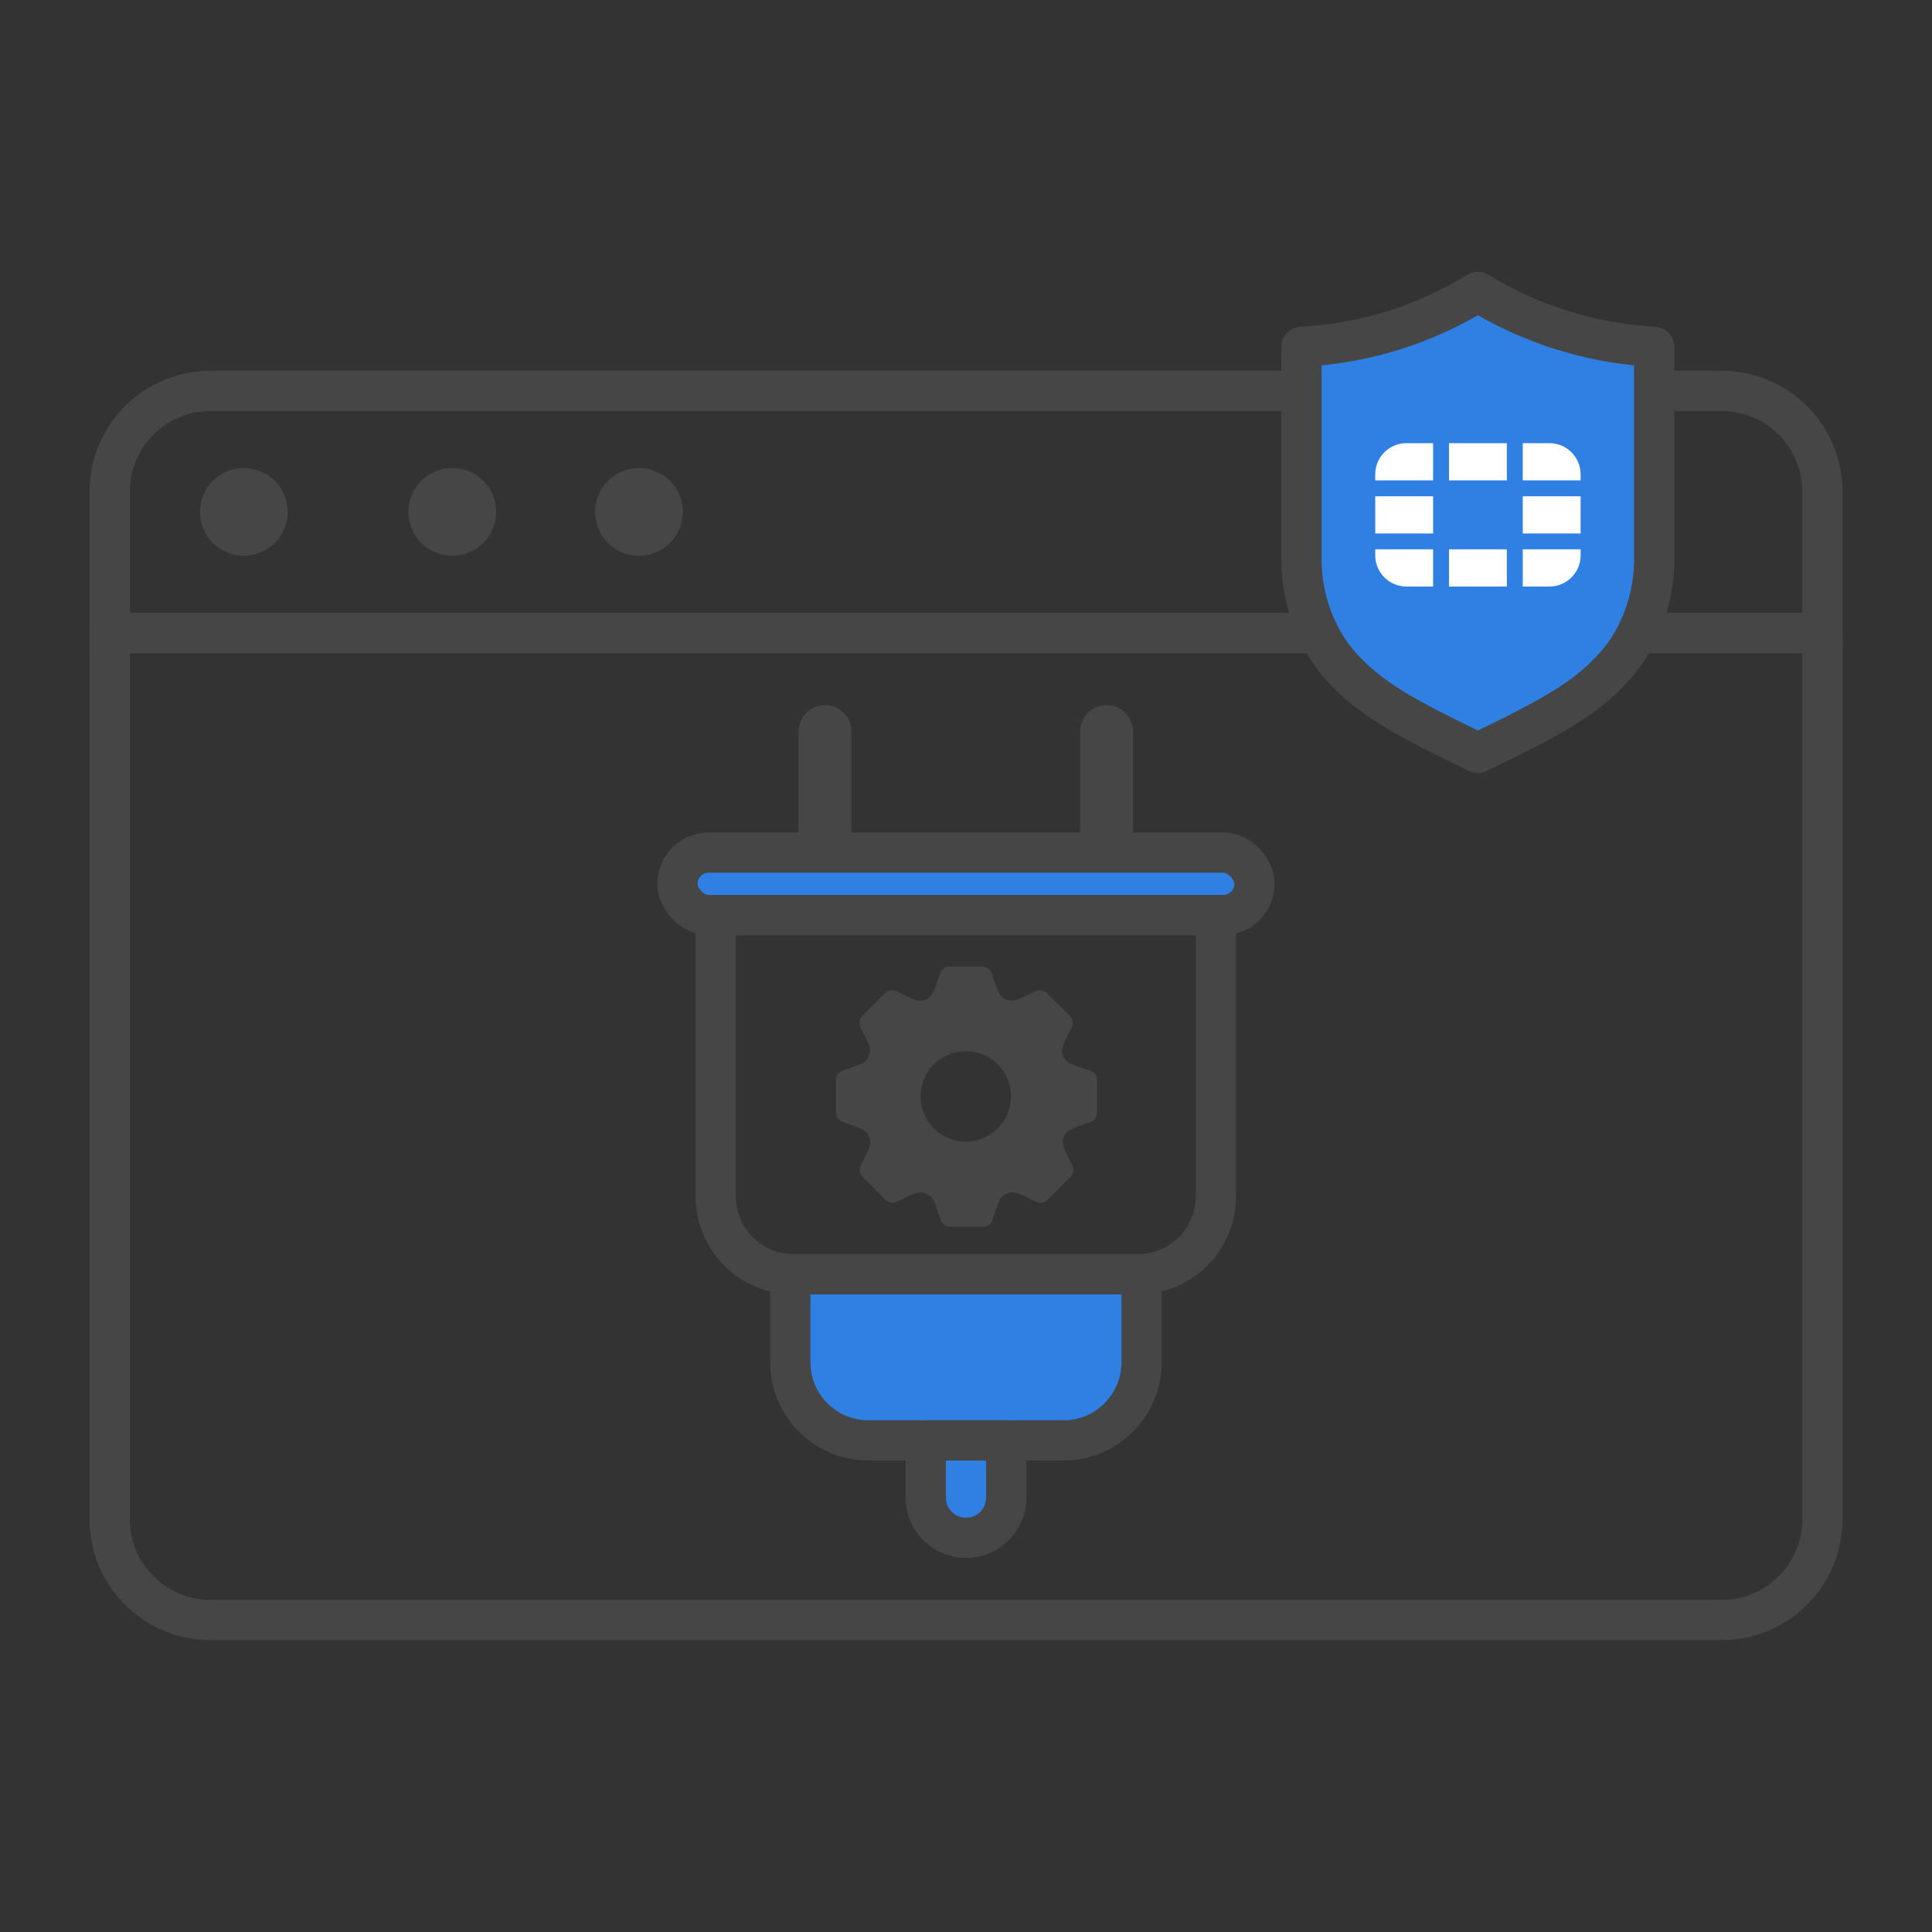 <?xml version="1.0" encoding="UTF-8"?>
<svg id="Security_Networking" xmlns="http://www.w3.org/2000/svg" viewBox="0 0 192 192">
  <rect x="0" y="0" width="192" height="192" fill="#333333" stroke="none"/>
  <defs>
    <style>
      .cls-1 {
        stroke-width: 2px;
      }

      .cls-1, .cls-2, .cls-3 {
        stroke-linecap: round;
        stroke-linejoin: round;
      }

      .cls-1, .cls-3 {
        stroke: #464646;
      }

      .cls-1, .cls-4 {
        fill: #464646;
      }

      .cls-2 {
        fill: #307fe2;
        stroke: #464646;
      }

      .cls-2, .cls-3 {
        stroke-width: 4px;
      }

      .cls-3 {
        fill: none;
      }

      .cls-5 {
        fill: #fff;
      }
    </style>
  </defs>
  <g>
    <g id="FortiIsolator">
      <path class="cls-4" d="M183.1,64.91H8.9v-16.06c0-6.62,5.38-12,12-12h150.21c6.62,0,12,5.38,12,12v16.06ZM12.9,60.91h166.21v-12.06c0-4.41-3.59-8-8-8H20.9c-4.41,0-8,3.59-8,8v12.06Z"/>
      <path class="cls-4" d="M63.5,55.23c2.41,0,4.36-1.95,4.36-4.36s-1.95-4.36-4.36-4.36-4.36,1.95-4.36,4.36,1.95,4.36,4.36,4.36Z"/>
      <path class="cls-4" d="M44.95,55.23c2.41,0,4.36-1.95,4.36-4.36s-1.95-4.36-4.36-4.36-4.36,1.95-4.36,4.36,1.95,4.36,4.36,4.36Z"/>
      <path class="cls-4" d="M24.23,55.23c2.41,0,4.36-1.95,4.36-4.36s-1.95-4.36-4.36-4.36-4.36,1.95-4.36,4.36,1.95,4.36,4.36,4.36Z"/>
      <path class="cls-4" d="M171.1,162.99H20.9c-6.62,0-12-5.38-12-12V62.91c0-1.1.9-2,2-2h170.21c1.1,0,2,.9,2,2v88.08c0,6.62-5.38,12-12,12ZM12.9,64.91v86.08c0,4.41,3.59,8,8,8h150.21c4.41,0,8-3.59,8-8v-86.08H12.9Z"/>
    </g>
    <g>
      <path class="cls-2" d="M163.36,34.39c-5.6-.45-11.1-2.19-15.91-5.04l-.58-.34-.58.34c-4.88,2.89-10.23,4.58-15.91,5.04l-1.04.08v21.2c0,3.81,1.42,7.71,3.81,10.42,2.81,3.19,6.2,5.11,13.23,8.49l.49.24.49-.24c7.03-3.38,10.42-5.3,13.22-8.49,2.39-2.71,3.81-6.61,3.81-10.42v-21.2l-1.04-.08Z"/>
      <path class="cls-5" d="M151.33,44.04h2.65c1.71,0,3.1,1.39,3.1,3.1v.6h-5.75v-3.7ZM142.42,58.29h-2.65c-1.71,0-3.1-1.39-3.1-3.1v-.6h5.75v3.7ZM142.42,53.02h-5.75v-3.7h5.75v3.7ZM142.42,47.74h-5.75v-.6c0-1.71,1.39-3.1,3.1-3.1h2.65s0,3.7,0,3.7ZM149.75,58.29h-5.75v-3.7h5.75v3.7ZM149.75,44.04v3.7h-5.75v-3.7h0s5.75,0,5.75,0h0ZM157.08,55.19c0,1.71-1.39,3.1-3.1,3.1h-2.65v-3.7h5.75v.6ZM157.08,53.02h-5.75v-3.7h5.75v3.7Z"/>
    </g>
  </g>
  <path class="cls-1" d="M107.8,107.29c-.76-.26-1.37-.44-1.87-.7-.07-.03-.13-.07-.19-.11-.44-.26-.77-.6-1-1.15-.44-1.04-.09-1.8.46-2.88.12-.25.26-.52.4-.8l-.4-.4s-.05-.05-.07-.07l-.11-.11c-.11-.11-.24-.24-.4-.4-.02-.03-.05-.05-.07-.07-.03-.02-.05-.05-.07-.07-.02-.02-.04-.04-.07-.06l-.06-.06s-.04-.04-.06-.06c-.04-.04-.07-.08-.12-.11-.04-.04-.07-.07-.1-.1-.04-.05-.09-.09-.14-.14l-.04-.04s-.03-.03-.04-.04l-.04-.04s-.05-.05-.07-.07c-.01-.01-.02-.02-.04-.03-.04-.05-.09-.09-.14-.14l-.23-.23h0c-.07.04-.15.07-.21.1-.99.48-1.7.88-2.44.93-.08,0-.17,0-.25,0-.26,0-.53-.07-.82-.18-.78-.34-1.14-.87-1.44-1.62-.03-.08-.06-.15-.09-.23-.03-.08-.06-.16-.09-.24-.04-.13-.09-.26-.13-.39-.01-.05-.03-.1-.05-.14-.03-.09-.06-.18-.1-.28-.03-.1-.07-.2-.1-.3h-3.24c-.04.1-.07.2-.1.3-.03.1-.06.19-.09.28-.02.04-.03.09-.05.14-.05.13-.09.26-.13.39-.03.08-.06.16-.09.24-.03.08-.06.15-.09.23-.3.75-.66,1.28-1.44,1.62-.23.09-.45.15-.66.17-.05,0-.11,0-.16.01-.09,0-.17,0-.25,0-.36-.02-.71-.13-1.09-.29-.4-.17-.84-.39-1.35-.64-.07-.04-.14-.07-.21-.1h0s-.03.04-.15.15l-.25.25s-.04.05-.07.07l-.04.04s-.03.03-.04.04l-.04.04s-.09.09-.14.14c-.03.04-.07.07-.1.1-.03.04-.07.08-.11.11l-.06.06s-.04.04-.06.06c-.02.02-.05.04-.07.06-.02.02-.05.05-.07.07l-.07.07c-.12.12-.25.25-.4.4-.02.02-.04.04-.07.07-.01.01-.03.03-.04.04-.02.02-.05.05-.07.07-.13.13-.26.26-.4.4.14.29.27.56.4.8.54,1.09.9,1.84.46,2.88-.22.56-.56.9-1,1.15-.06.04-.13.07-.19.11-.5.25-1.12.43-1.87.7-.05.02-.1.04-.15.06v3.2c.13.05.26.1.39.14,1.41.5,2.35.73,2.83,1.88.2.47.24.88.17,1.3-.05.3-.16.61-.31.94-.19.43-.45.9-.71,1.45l2.27,2.27c1.57-.74,2.45-1.36,3.73-.82,1.15.47,1.39,1.4,1.87,2.83.04.12.08.25.13.38h3.24c.05-.13.09-.25.13-.38.48-1.43.71-2.36,1.87-2.83,1.28-.54,2.16.09,3.73.82l2.27-2.27c-.74-1.53-1.39-2.41-.85-3.69.47-1.14,1.42-1.38,2.83-1.88.13-.04.25-.09.38-.14v-3.2c-.05-.02-.1-.04-.15-.06ZM95.98,114.45c-3.03,0-5.49-2.46-5.49-5.49s2.46-5.49,5.49-5.49,5.49,2.46,5.49,5.49-2.46,5.49-5.49,5.49Z"/>
  <rect class="cls-2" x="67.32" y="84.73" width="57.35" height="6.21" rx="3.11" ry="3.11"/>
  <path class="cls-3" d="M71.12,90.94h49.72v27.93c0,4.29-3.48,7.77-7.77,7.77h-34.18c-4.29,0-7.77-3.48-7.77-7.77v-27.93h0Z"/>
  <path class="cls-2" d="M78.55,126.64h34.9v8.74c0,4.29-3.48,7.77-7.77,7.77h-19.37c-4.29,0-7.77-3.48-7.77-7.77v-8.74h0Z"/>
  <path class="cls-2" d="M92,143.15h8v5.68c0,2.21-1.79,4-4,4h0c-2.21,0-4-1.79-4-4v-5.68h0Z"/>
  <g>
    <path class="cls-4" d="M81.99,70.07c-1.45,0-2.63,1.18-2.63,2.63v13.03h5.26v-13.03c0-1.45-1.18-2.63-2.63-2.63Z"/>
    <path class="cls-4" d="M109.97,70.07c-1.45,0-2.63,1.18-2.63,2.63v13.03h5.26v-13.03c0-1.45-1.18-2.63-2.63-2.63Z"/>
  </g>
</svg>